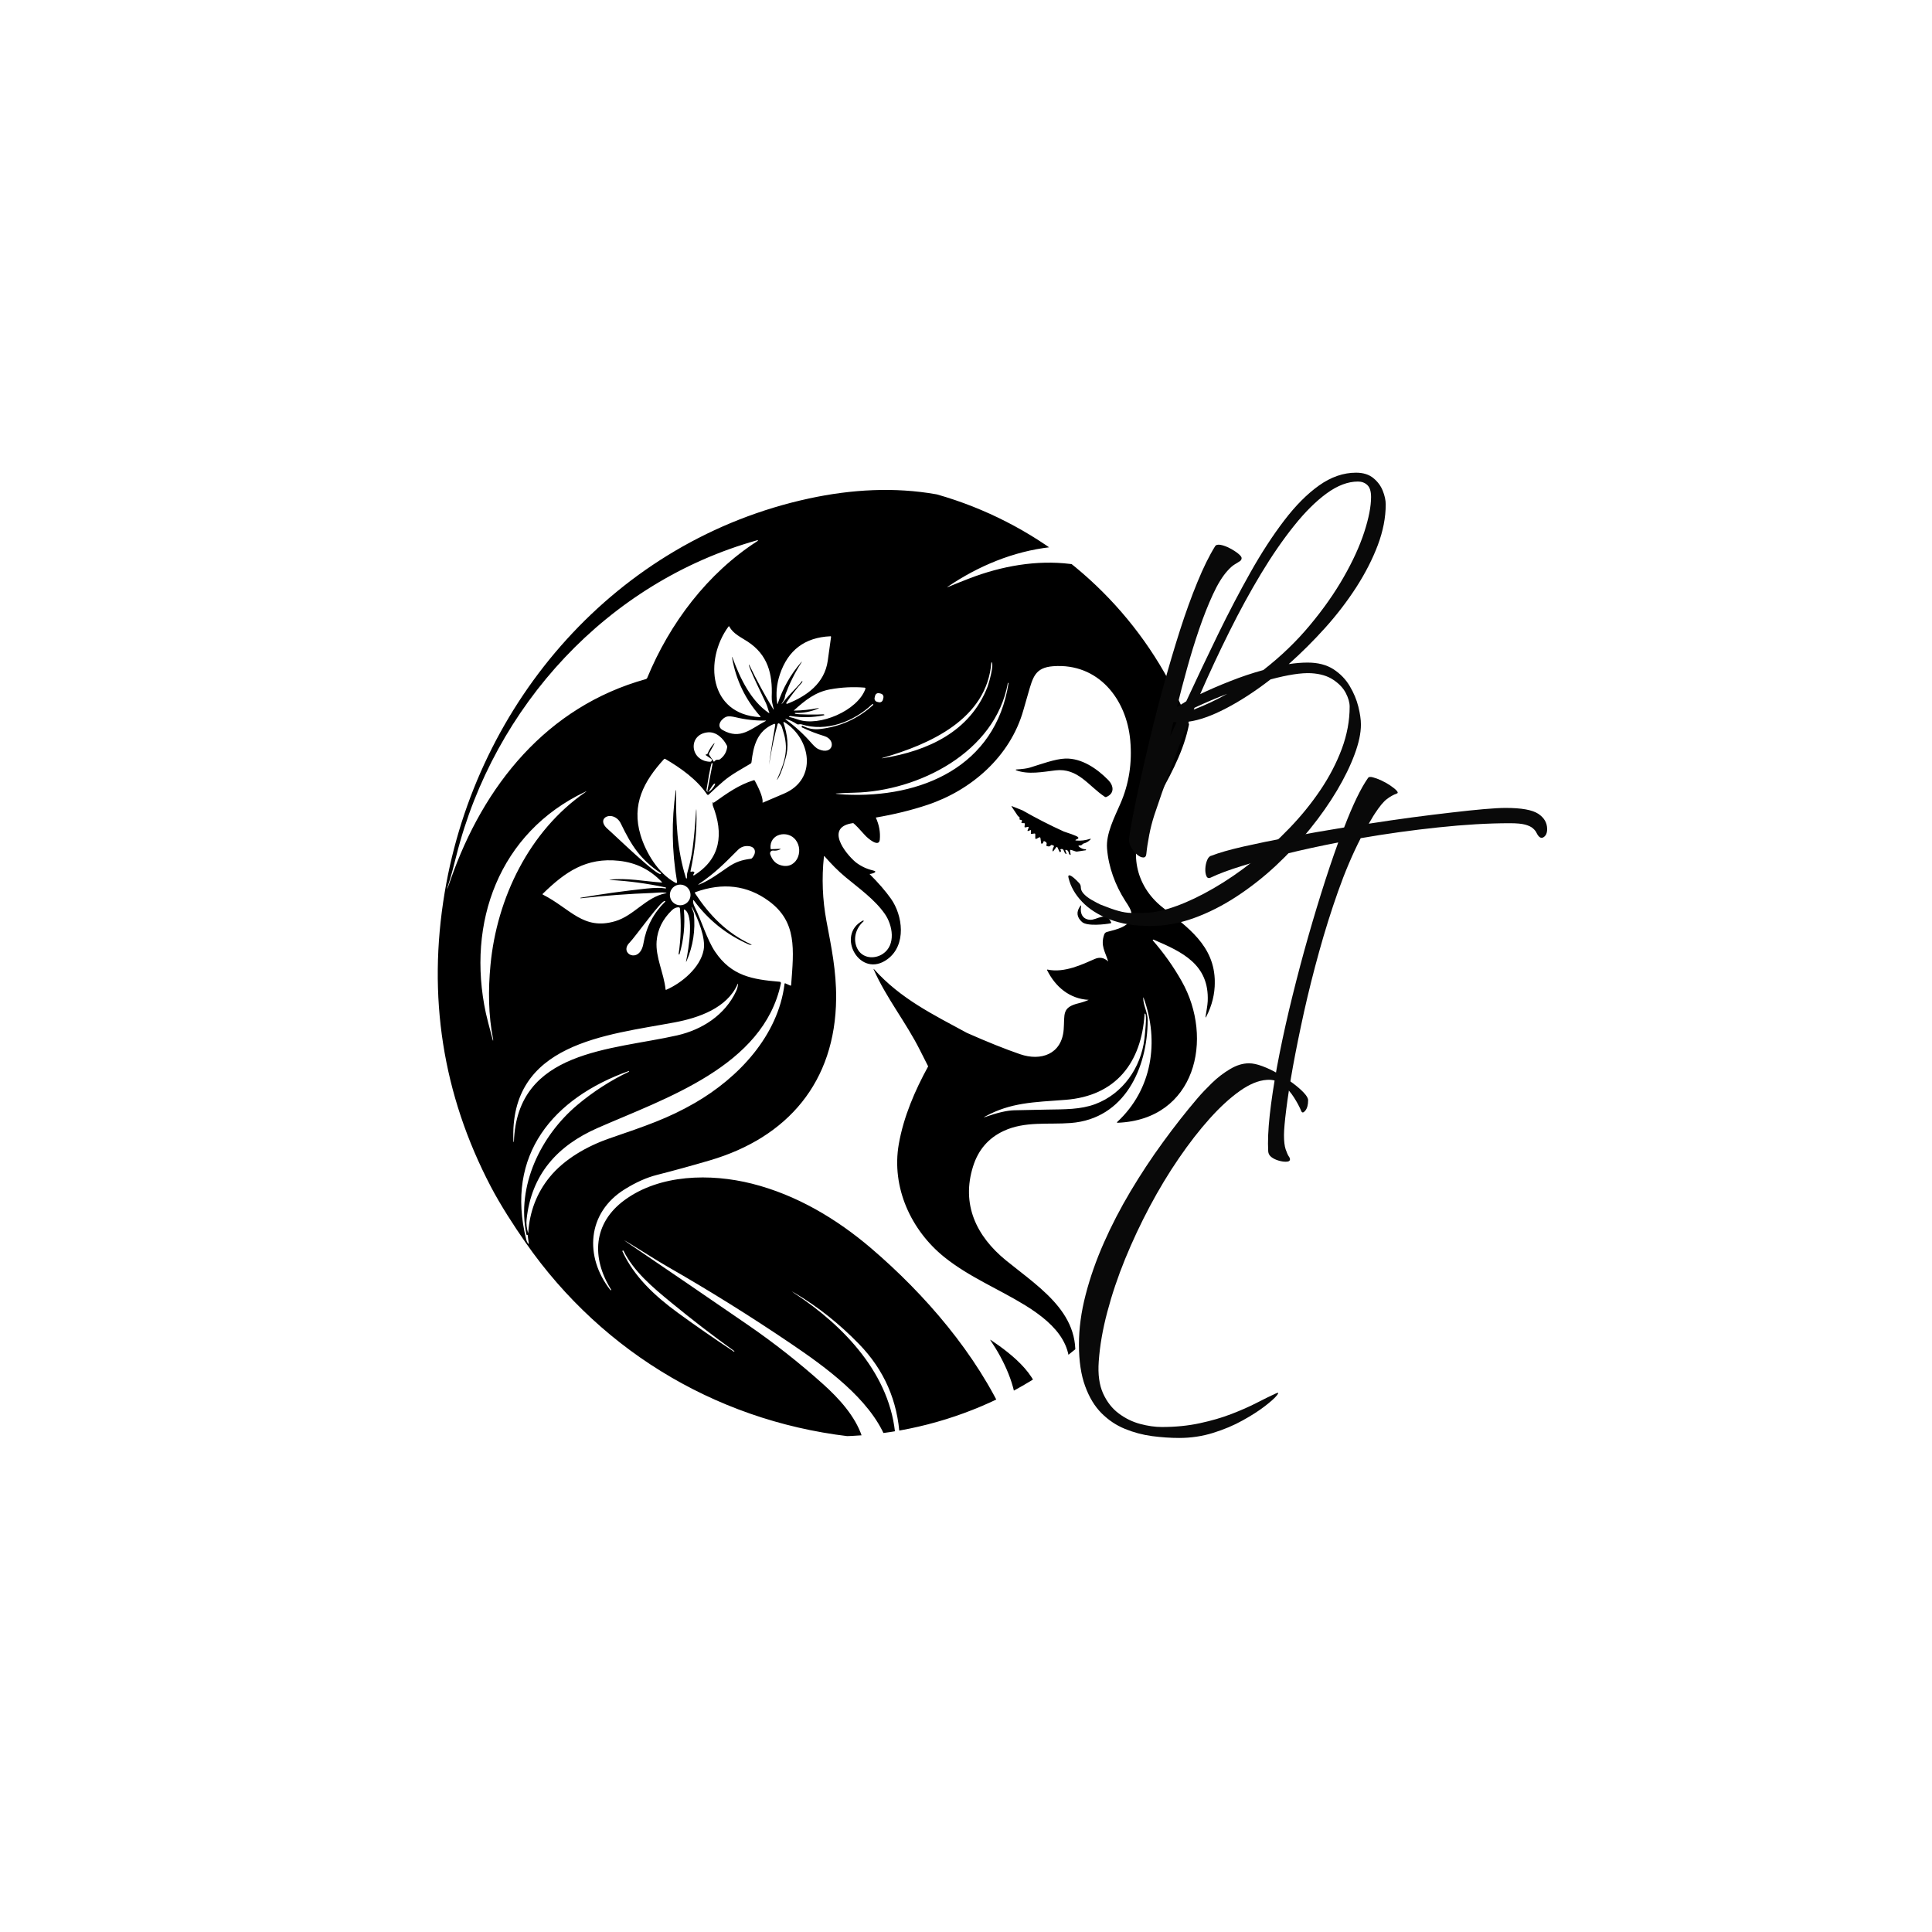 <svg version="1.2" preserveAspectRatio="xMidYMid meet" height="500" viewBox="0 0 375 375" zoomAndPan="magnify" width="500" xmlns:xlink="http://www.w3.org/1999/xlink" xmlns="http://www.w3.org/2000/svg"><defs><clipPath id="375c067592"><path d="M 84 95 L 235.852 95 L 235.852 279 L 84 279 Z M 84 95"></path></clipPath><clipPath id="33cd0987dc"><path d="M 82.852 167.402 L 82.852 204.559 C 82.852 245.562 116.094 278.809 157.102 278.809 L 161.535 278.809 C 202.543 278.809 235.785 245.562 235.785 204.559 L 235.785 167.402 C 235.785 126.395 202.543 93.152 161.535 93.152 L 157.102 93.152 C 116.094 93.152 82.852 126.395 82.852 167.402 Z M 82.852 167.402"></path></clipPath></defs><g id="4c443872de"><g clip-path="url(#375c067592)" clip-rule="nonzero"><g clip-path="url(#33cd0987dc)" clip-rule="nonzero"><path d="M 142.449 262.352 C 142.457 262.355 142.469 262.363 142.477 262.363 C 142.516 262.363 142.543 262.332 142.543 262.297 C 142.543 262.277 142.535 262.258 142.527 262.246 C 138.348 259.246 134.258 256.094 130.246 252.797 C 126.637 249.832 122.996 246.777 121.031 242.781 C 121.004 242.738 120.977 242.727 120.922 242.738 C 120.902 242.742 120.875 242.754 120.844 242.77 C 120.797 242.781 120.777 242.809 120.797 242.859 C 123.059 247.762 127.004 251.473 131.59 254.824 C 134.992 257.305 138.613 259.82 142.449 262.352 M 102.172 239.598 C 100.223 230.18 104.945 220.457 112.051 214.48 C 115.137 211.891 118.473 209.734 122.07 208.02 C 122.094 208.008 122.105 207.988 122.105 207.965 C 122.105 207.922 122.074 207.895 122.035 207.895 C 122.027 207.895 122.027 207.895 122.02 207.895 C 107.434 213.105 98.012 224.125 102.148 240.629 C 102.211 240.879 102.312 241.109 102.461 241.32 C 102.594 241.508 102.645 241.484 102.617 241.254 L 102.422 239.738 C 102.422 239.715 102.41 239.695 102.379 239.695 C 102.348 239.695 102.324 239.695 102.293 239.695 C 102.223 239.695 102.184 239.664 102.172 239.598 Z M 203.27 215.371 C 206.617 215.316 209.727 215.375 212.59 214.305 C 217.922 212.312 221.449 207.262 222.129 201.656 C 222.246 200.664 222.641 197.035 222.285 196.762 C 222.215 196.699 222.172 196.723 222.164 196.816 C 221.555 206.285 216.578 212.73 206.801 213.477 C 200.602 213.941 196.172 213.996 191.219 216.711 C 190.887 216.895 190.902 216.926 191.254 216.797 C 193.586 215.973 195.453 215.539 196.871 215.504 C 199.008 215.449 201.137 215.402 203.27 215.371 Z M 143.125 191.102 C 141.09 195.656 135.621 197.562 130.992 198.434 C 117.727 200.93 98.766 202.406 99.656 221.562 C 99.656 221.586 99.664 221.605 99.68 221.621 C 99.688 221.629 99.691 221.637 99.703 221.641 C 99.734 221.672 99.75 221.664 99.75 221.609 C 100.379 203.762 118.703 203.859 131.445 200.965 C 136.305 199.855 140.738 197 142.891 192.363 C 143.07 191.965 143.188 191.555 143.238 191.133 C 143.27 190.871 143.227 190.859 143.125 191.102 Z M 133.18 186.516 C 133.668 184.129 134.73 177.656 132.902 176.57 C 132.785 176.5 132.738 176.531 132.75 176.66 C 132.992 179.566 132.707 182.41 131.898 185.203 C 131.887 185.242 131.848 185.266 131.812 185.266 C 131.766 185.266 131.719 185.223 131.719 185.172 L 131.719 185.168 C 132.164 182.234 132.246 179.285 131.969 176.332 C 131.957 176.199 131.875 176.121 131.75 176.113 C 131.285 176.082 130.844 176.27 130.418 176.672 C 128.621 178.41 127.629 180.418 127.449 182.691 C 127.211 185.82 128.855 188.859 129.184 192.035 C 129.195 192.121 129.246 192.148 129.324 192.113 C 132.34 190.801 135.941 187.801 136.578 184.379 C 137.02 181.992 135.445 178.359 134.402 176.219 C 134.262 175.93 134.23 175.938 134.309 176.254 C 134.406 176.645 134.645 177 134.68 177.375 C 135 180.559 134.527 183.613 133.262 186.543 C 133.152 186.805 133.125 186.793 133.18 186.516 Z M 122.203 182.961 C 120.043 185.117 124.207 187.207 124.895 183.094 C 125.422 179.969 126.812 177.281 129.086 175.035 C 129.156 174.961 129.148 174.906 129.043 174.879 C 128.355 174.715 123.254 181.914 122.203 182.961 Z M 145.746 183.398 C 145.59 183.391 145.465 183.367 145.375 183.332 C 141.051 181.438 137.492 178.594 134.691 174.797 C 134.59 174.656 134.535 174.672 134.527 174.852 C 134.512 175.199 134.613 175.574 134.812 175.984 C 136.168 178.715 137.246 182.422 138.801 184.727 C 141.988 189.441 146.008 190.109 151.34 190.559 C 151.48 190.57 151.582 190.688 151.582 190.824 C 151.582 190.84 151.574 190.859 151.574 190.879 C 148.195 207 129.113 213.176 116.012 218.934 C 108.195 222.363 103.129 227.953 102.207 236.723 C 102.129 237.52 102.219 238.375 102.488 239.285 C 102.512 239.355 102.523 239.355 102.527 239.277 C 102.809 235.148 104.188 231.562 106.656 228.516 C 109.508 224.992 113.969 222.457 118.309 220.957 C 125.434 218.504 129.66 217.086 134.871 214.082 C 143.348 209.188 151.031 201.039 152.277 190.988 C 152.289 190.863 152.359 190.828 152.465 190.879 L 153.379 191.293 C 153.488 191.34 153.551 191.305 153.559 191.184 C 154.082 184.281 154.727 178.934 149.234 174.898 C 145.051 171.824 140.293 171.242 134.961 173.168 C 134.91 173.184 134.879 173.238 134.879 173.293 C 134.879 173.316 134.883 173.344 134.895 173.371 C 137.68 177.598 140.984 181.059 145.766 183.293 C 145.945 183.367 145.934 183.406 145.746 183.398 Z M 134.031 173.707 C 134.031 172.598 133.133 171.699 132.027 171.699 C 130.918 171.699 130.02 172.598 130.02 173.707 C 130.02 174.816 130.918 175.715 132.027 175.715 C 133.133 175.715 134.031 174.816 134.031 173.707 Z M 112.691 174.25 C 116.875 173.52 121.156 172.93 125.531 172.465 C 127.129 172.301 128.363 172.293 129.219 172.457 C 129.227 172.465 129.23 172.457 129.234 172.453 C 129.246 172.422 129.254 172.391 129.262 172.352 C 129.285 172.297 129.262 172.262 129.199 172.25 C 125.637 171.484 122.035 170.996 118.398 170.801 C 118.223 170.789 118.223 170.777 118.395 170.754 C 121.562 170.344 125.188 171.078 128.395 171.297 C 128.512 171.301 128.527 171.266 128.449 171.18 C 126.18 168.805 123.488 167.445 120.156 167.082 C 113.773 166.391 109.707 169.23 105.363 173.469 C 105.285 173.547 105.289 173.609 105.395 173.656 C 110.719 176.363 113.207 180.641 119.422 178.801 C 123.078 177.715 125.324 174.176 129.199 173.383 C 129.441 173.336 129.441 173.289 129.191 173.262 C 128.348 173.152 127.348 173.297 126.688 173.32 C 122.109 173.484 117.445 173.832 112.711 174.355 C 112.68 174.355 112.656 174.332 112.656 174.301 C 112.656 174.281 112.664 174.258 112.691 174.25 Z M 145.266 164.227 C 144.469 164.156 143.785 164.41 143.219 164.98 C 140.434 167.781 138.695 169.512 135.773 171.508 C 135.414 171.746 135.441 171.785 135.836 171.629 C 137.719 170.887 139.691 169.41 141.234 168.355 C 142.77 167.301 143.977 166.91 145.719 166.691 C 145.82 166.684 145.906 166.637 145.98 166.559 C 146.828 165.625 146.77 164.348 145.266 164.227 Z M 151.395 164.879 C 150.98 165.078 150.535 165.152 150.066 165.098 C 150.043 165.098 150.027 165.09 150.008 165.09 C 149.711 165.09 149.465 165.332 149.465 165.633 C 149.465 165.691 149.48 165.754 149.496 165.809 C 149.848 166.816 150.395 167.477 151.156 167.801 C 154.41 169.176 156.219 165.281 154.414 162.996 C 152.891 161.066 149.309 161.781 149.562 164.691 C 149.578 164.789 149.625 164.828 149.719 164.824 L 151.367 164.762 C 151.551 164.754 151.562 164.793 151.395 164.879 Z M 118 160.953 C 119.094 161.879 127.602 170.156 128.246 169.625 C 128.324 169.566 128.316 169.512 128.238 169.457 C 124.273 166.812 122.582 164.152 120.512 159.867 C 119.164 157.078 115.328 158.672 118 160.953 Z M 113.625 153.668 C 96.82 161.625 90.539 179.133 94.305 196.645 C 94.469 197.402 94.918 199.164 95.66 201.922 C 95.684 202.031 95.707 202.031 95.723 201.914 C 95.73 201.852 95.727 201.785 95.715 201.727 C 94.785 197.012 94.742 192.152 95.203 187.309 C 96.426 174.352 102.703 161.277 113.664 153.73 C 113.926 153.559 113.914 153.539 113.625 153.668 Z M 137.512 153.684 C 137.93 153.613 138.672 152.637 138.797 152.223 C 138.836 152.125 138.797 152.078 138.691 152.098 C 138.426 152.137 137.777 153.309 137.582 153.594 C 137.551 153.633 137.504 153.656 137.457 153.656 C 137.371 153.656 137.305 153.59 137.305 153.504 C 137.305 153.492 137.305 153.488 137.305 153.473 L 138.312 148.242 C 138.32 148.234 138.32 148.23 138.32 148.227 C 138.32 148.164 138.27 148.109 138.203 148.109 C 138.191 148.109 138.18 148.109 138.164 148.117 C 137.934 148.195 137.227 152.703 137.129 153.312 C 137.129 153.328 137.129 153.352 137.129 153.367 C 137.129 153.543 137.277 153.691 137.453 153.691 C 137.473 153.684 137.492 153.684 137.512 153.684 Z M 136.984 146.477 L 137.191 146.402 C 137.266 146.375 137.316 146.328 137.348 146.262 C 137.602 145.633 137.949 145.055 138.395 144.523 C 138.746 144.105 138.789 144.137 138.527 144.617 C 138.227 145.16 137.93 145.703 137.625 146.238 C 137.578 146.328 137.586 146.414 137.641 146.5 L 138.477 147.75 C 138.543 147.855 138.613 147.855 138.691 147.758 C 138.871 147.531 139.102 147.434 139.387 147.465 C 139.516 147.48 139.625 147.453 139.73 147.379 C 140.535 146.797 141.008 146.008 141.145 145.027 C 141.164 144.922 141.145 144.812 141.098 144.727 C 140.418 143.355 139.039 141.996 137.402 142.145 C 133.496 142.5 133.844 147.668 137.773 147.855 C 138 147.867 138.133 147.77 138.156 147.559 C 138.168 147.449 138.133 147.355 138.039 147.289 L 136.977 146.559 C 136.922 146.527 136.922 146.496 136.984 146.477 Z M 149.453 147.094 C 149.746 145.016 150.086 142.91 150.465 140.785 C 150.512 140.516 150.41 140.438 150.16 140.543 C 146.969 141.887 146.23 144.73 145.859 147.969 C 145.852 148.07 145.793 148.156 145.703 148.211 C 143.887 149.309 141.988 150.293 140.414 151.641 C 139.438 152.477 138.484 153.332 137.574 154.223 C 137.531 154.27 137.477 154.293 137.418 154.293 C 137.34 154.293 137.266 154.254 137.227 154.188 C 135.266 151.285 132.125 149.07 129.129 147.309 C 129.035 147.254 128.949 147.266 128.879 147.348 C 124.969 151.637 122.531 156.141 124.336 162.113 C 125.359 165.504 127.773 169.531 131.047 171.316 C 131.34 171.473 131.457 171.387 131.402 171.051 C 130.395 165.18 130.316 159.301 131.172 153.402 C 131.18 153.379 131.188 153.379 131.211 153.383 C 131.234 153.402 131.25 153.422 131.25 153.453 C 131.156 159.172 131.391 164.93 133.148 170.441 C 133.16 170.488 133.195 170.512 133.238 170.512 C 133.285 170.512 133.332 170.473 133.332 170.418 L 133.332 170.41 C 133.332 170.027 133.32 169.691 133.43 169.316 C 133.922 167.625 134.266 166.016 134.461 164.492 C 134.719 162.488 134.93 160.125 135.105 157.402 C 135.145 156.891 135.16 156.891 135.176 157.402 C 135.293 161.445 134.875 165.117 134.031 169.059 C 134.004 169.191 134.051 169.242 134.188 169.191 C 134.344 169.141 134.504 169.141 134.648 169.203 C 134.781 169.258 134.812 169.344 134.742 169.473 L 134.562 169.77 C 134.559 169.785 134.551 169.801 134.551 169.816 C 134.551 169.871 134.598 169.922 134.652 169.922 C 134.668 169.922 134.691 169.914 134.707 169.91 C 139.918 166.688 140.473 161.805 138.371 156.402 C 138.293 156.195 138.336 155.945 138.332 155.727 C 138.332 155.684 138.344 155.68 138.379 155.711 C 138.398 155.723 138.418 155.75 138.434 155.773 C 138.477 155.812 138.52 155.82 138.574 155.781 C 141.195 153.926 143.406 152.336 146.297 151.441 C 146.391 151.414 146.453 151.441 146.504 151.527 C 147 152.441 148.164 154.699 148.008 155.699 C 147.992 155.793 148.031 155.816 148.109 155.777 C 148.762 155.484 150.117 154.91 152.164 154.043 C 158.75 151.25 157.387 143.336 152.207 140.141 C 152.199 140.133 152.184 140.125 152.172 140.125 C 152.117 140.121 152.066 140.156 152.062 140.211 C 152.062 140.223 152.062 140.242 152.066 140.254 C 152.828 142.555 153.184 144.84 152.465 147.23 C 152.133 148.332 151.746 149.852 151.082 150.977 C 150.75 151.555 150.711 151.527 150.984 150.914 C 152.457 147.586 153.082 145.195 151.992 141.867 C 151.809 141.301 151.785 140.852 151.27 140.449 C 151.234 140.418 151.188 140.398 151.137 140.398 C 151.039 140.398 150.953 140.469 150.93 140.555 C 150.348 142.711 149.871 144.887 149.512 147.078 C 149.215 148.887 149.191 148.895 149.453 147.094 Z M 140.266 141.703 C 143.723 143.672 145.738 141.445 148.59 139.965 C 148.723 139.895 148.711 139.855 148.559 139.863 C 146.621 139.895 144.711 139.68 142.832 139.23 C 142.074 139.047 141.516 138.996 141.16 139.074 C 140.105 139.336 138.867 140.918 140.266 141.703 Z M 155.602 141.066 C 155.609 141.043 155.617 141.012 155.625 140.984 C 155.66 140.875 155.727 140.844 155.832 140.898 C 156.863 141.434 157.961 141.633 159.117 141.508 C 163.074 141.066 166.523 139.512 169.461 136.844 C 169.539 136.773 169.527 136.719 169.43 136.676 C 169.367 136.648 169.312 136.668 169.258 136.723 C 165.727 140.07 160.387 142.141 155.535 140.586 C 155.414 140.551 155.219 140.555 154.965 140.609 C 154.863 140.629 154.777 140.609 154.691 140.555 C 154.078 140.145 153.422 139.828 152.715 139.602 C 152.383 139.492 152.359 139.539 152.637 139.754 C 154.406 141.051 156.008 142.523 157.441 144.164 C 158.012 144.82 158.469 145.227 158.812 145.387 C 161.707 146.734 162.418 143.602 159.98 142.867 C 158.496 142.414 157.051 141.855 155.652 141.184 C 155.602 141.16 155.582 141.121 155.602 141.066 Z M 171.469 135.41 C 171.48 135.363 171.484 135.312 171.484 135.266 C 171.484 134.965 171.277 134.711 170.992 134.637 L 170.633 134.551 C 170.586 134.543 170.535 134.535 170.48 134.535 C 170.188 134.535 169.93 134.734 169.859 135.031 L 169.758 135.449 C 169.746 135.492 169.742 135.547 169.742 135.598 C 169.742 135.895 169.949 136.156 170.234 136.223 L 170.594 136.309 C 170.641 136.32 170.691 136.324 170.746 136.324 C 171.039 136.324 171.297 136.117 171.367 135.832 Z M 158.723 137.562 C 157.34 138.152 155.895 138.422 154.387 138.371 C 154.285 138.363 154.254 138.406 154.289 138.504 C 154.375 138.734 159.184 138.723 159.742 138.645 C 159.785 138.637 159.828 138.637 159.867 138.648 C 159.91 138.66 159.949 138.68 159.98 138.711 C 160.035 138.773 160.023 138.812 159.941 138.832 C 157.805 139.27 155.66 139.328 153.504 138.98 C 153.379 138.965 153.27 138.988 153.191 139.047 C 153.105 139.109 153.121 139.152 153.215 139.172 C 153.598 139.242 154.176 139.414 154.961 139.684 C 159.027 141.078 166.465 137.961 167.977 133.703 C 167.984 133.684 167.984 133.664 167.984 133.641 C 167.984 133.555 167.914 133.477 167.832 133.469 C 165.582 133.285 163.359 133.398 161.16 133.797 C 158.277 134.316 156.328 135.879 154.102 137.887 C 154.062 137.914 154.07 137.934 154.117 137.934 C 155.66 137.914 157.184 137.754 158.691 137.457 C 159.031 137.391 159.035 137.43 158.723 137.562 Z M 164.023 154.227 C 178.773 154.945 193.23 148.832 195.754 132.605 C 195.754 132.566 195.727 132.535 195.688 132.535 C 195.656 132.535 195.633 132.555 195.621 132.578 C 193.195 146.062 178.227 153.57 165.836 153.859 C 164.691 153.883 163.547 153.93 162.391 154.012 C 162.109 154.027 162.109 154.055 162.391 154.09 C 162.938 154.156 163.48 154.203 164.023 154.227 Z M 192.422 128.566 C 191.57 139.59 180.453 144.465 171.398 147.078 C 170.996 147.195 170.996 147.219 171.414 147.156 C 180.055 145.754 188.281 142.035 191.668 133.332 C 191.953 132.586 192.938 129.094 192.496 128.551 C 192.453 128.496 192.43 128.508 192.422 128.566 Z M 155.539 128.621 C 154.305 130.539 153.285 132.574 152.48 134.711 C 152.328 135.121 152.395 135.496 152.102 135.961 C 151.504 136.891 151.559 136.918 152.234 136.039 C 153.297 134.684 154.574 133.59 155.652 132.223 C 155.723 132.129 155.754 132.145 155.738 132.266 C 155.73 132.289 155.719 132.32 155.719 132.359 C 155.707 132.414 155.672 132.469 155.621 132.527 C 154.535 133.738 153.543 135.031 152.629 136.398 C 152.621 136.414 152.613 136.438 152.605 136.465 C 152.598 136.539 152.652 136.613 152.73 136.621 C 152.754 136.621 152.777 136.621 152.801 136.609 C 156.574 135.113 160.051 132.66 160.668 128.238 C 160.883 126.715 161.09 125.18 161.305 123.645 C 161.312 123.543 161.273 123.492 161.172 123.5 C 156.215 123.723 152.957 126.191 151.379 130.883 C 150.742 132.785 150.566 134.684 150.863 136.582 C 150.879 136.715 150.91 136.715 150.953 136.59 C 151.926 133.617 153.434 130.941 155.477 128.574 C 155.711 128.312 155.73 128.324 155.539 128.621 Z M 145.41 129.012 C 146.828 131.969 148.391 134.852 150.09 137.652 C 150.18 137.801 150.203 137.785 150.168 137.621 C 149.98 136.785 149.754 136.109 149.789 135.234 C 149.973 130.789 149.035 127.082 145.082 124.512 C 143.84 123.707 142.277 122.984 141.594 121.656 C 141.535 121.531 141.461 121.523 141.379 121.641 C 136.668 128.082 137.605 138.645 147.465 139.195 C 147.645 139.207 147.668 139.148 147.551 139.012 C 144.688 135.785 142.871 132.027 142.113 127.754 C 142.051 127.41 142.09 127.406 142.207 127.723 C 143.676 131.703 145.754 136.031 149.211 138.375 C 149.324 138.453 149.363 138.426 149.309 138.297 C 149.066 137.699 148.949 137.086 148.688 136.52 C 148.262 135.582 145.273 129.531 145.363 129.02 C 145.367 128.973 145.383 128.973 145.41 129.012 Z M 147.008 104.852 C 117.91 112.98 95.883 137.07 88.578 166.082 C 88.035 168.23 87.625 169.777 87.324 170.715 C 86.516 173.309 86.559 173.328 87.457 170.758 C 93.855 152.441 106.117 137.164 125.371 131.812 C 125.48 131.781 125.566 131.703 125.613 131.605 C 129.98 120.996 137.332 111.223 147.074 104.992 C 147.09 104.984 147.098 104.969 147.105 104.953 C 147.121 104.91 147.098 104.867 147.059 104.852 C 147.039 104.844 147.023 104.844 147.008 104.852 Z M 197.215 149.5 C 197.184 149.492 197.168 149.461 197.168 149.434 C 197.168 149.391 197.191 149.359 197.23 149.359 C 198.469 149.281 199.367 149.156 199.906 148.988 C 202.059 148.328 204.801 147.305 206.758 147.238 C 209.957 147.125 212.957 149.211 215.094 151.387 C 216.18 152.488 216.379 154 214.738 154.691 C 214.641 154.738 214.543 154.727 214.457 154.668 C 211.266 152.559 209.242 149.012 204.859 149.527 C 202.414 149.82 199.566 150.398 197.215 149.5 Z M 198.445 157.281 C 201.062 158.777 203.746 160.152 206.492 161.402 C 206.914 161.543 209.102 162.238 209.266 162.512 C 209.344 162.645 209.32 162.742 209.188 162.812 L 208.891 162.953 C 208.668 163.062 208.676 163.133 208.93 163.148 C 209.82 163.219 210.668 163.117 211.5 162.844 C 211.758 162.758 211.793 162.812 211.602 163 C 211.234 163.359 210.816 163.598 210.324 163.727 C 210.223 163.75 210.145 163.805 210.086 163.887 C 209.969 164.031 209.828 164.102 209.664 164.094 C 209.262 164.086 209.23 164.203 209.551 164.434 C 209.898 164.695 210.297 164.836 210.75 164.855 C 210.797 164.859 210.816 164.883 210.805 164.934 C 210.789 164.957 210.785 164.98 210.773 165.004 C 210.766 165.02 210.762 165.027 210.742 165.035 L 209.105 165.285 C 208.996 165.301 208.887 165.289 208.781 165.262 L 207.949 164.98 C 207.746 164.91 207.668 164.988 207.699 165.195 L 207.801 165.809 C 207.824 165.941 207.777 165.98 207.656 165.902 C 207.309 165.668 207.57 165.098 206.938 164.965 C 206.797 164.934 206.75 164.988 206.797 165.117 L 206.98 165.641 C 207.027 165.773 206.996 165.801 206.871 165.734 C 206.453 165.484 206.598 164.75 206.012 164.789 C 205.812 164.801 205.77 164.887 205.887 165.043 C 205.957 165.137 205.949 165.223 205.875 165.316 C 205.777 165.434 205.699 165.426 205.637 165.289 L 205.266 164.508 C 205.188 164.344 205.102 164.332 204.992 164.48 L 204.543 165.086 C 204.359 165.336 204.277 165.305 204.309 165 C 204.328 164.781 204.402 164.566 204.523 164.379 C 204.609 164.238 204.578 164.145 204.422 164.094 L 204.168 164.008 C 204.074 163.984 204.004 164.008 203.949 164.086 C 203.797 164.316 203.547 164.352 203.184 164.211 C 203.188 164.211 203.188 164.211 203.188 164.211 C 203.109 164.18 203.074 164.102 203.105 164.023 C 203.238 163.676 203.121 163.441 202.758 163.293 C 202.617 163.238 202.531 163.289 202.508 163.434 C 202.484 163.605 202.398 163.715 202.258 163.754 C 202.156 163.785 202.102 163.75 202.082 163.641 L 201.957 162.715 C 201.934 162.512 201.828 162.457 201.645 162.559 L 201.215 162.793 C 201.035 162.887 200.949 162.836 200.949 162.637 L 200.949 161.945 C 200.949 161.828 200.891 161.773 200.773 161.785 L 200.207 161.867 C 200.117 161.879 200.078 161.84 200.086 161.758 L 200.117 161.238 C 200.121 161.121 200.07 161.086 199.961 161.137 L 199.66 161.262 C 199.445 161.355 199.391 161.293 199.484 161.086 L 199.629 160.734 C 199.723 160.527 199.652 160.449 199.434 160.504 L 199.062 160.59 C 198.906 160.625 198.84 160.566 198.863 160.41 L 198.922 159.984 C 198.949 159.84 198.887 159.766 198.738 159.766 L 198.445 159.766 C 198.258 159.766 198.203 159.688 198.301 159.523 C 198.441 159.277 198.363 159.145 198.059 159.121 C 197.91 159.117 197.859 159.035 197.895 158.891 C 197.941 158.707 197.895 158.586 197.754 158.52 C 197.672 158.477 197.598 158.418 197.547 158.34 L 196.379 156.594 C 196.293 156.469 196.316 156.438 196.457 156.492 Z M 166.078 167.352 L 165.863 167.383 C 165.855 167.387 165.855 167.387 165.852 167.387 C 165.859 167.387 165.859 167.387 165.863 167.383 Z M 210.008 178.949 C 208.977 178.012 208.867 176.98 209.691 175.848 C 209.82 175.676 209.863 175.691 209.832 175.902 C 209.594 177.32 210.133 178.414 211.535 178.531 C 212.898 178.648 214.668 176.793 215.656 179 C 215.711 179.121 215.676 179.188 215.547 179.215 C 214.598 179.41 211.004 179.844 210.008 178.949 Z M 192.352 260.117 C 196.25 262.738 202.852 267.695 201.551 273.258 C 201.324 274.207 198.363 274.941 197.465 275.254 C 197.363 275.285 197.301 275.254 197.281 275.145 C 197.211 274.676 197.336 274.145 197.328 273.773 C 197.215 268.973 194.891 264.074 192.277 260.195 C 192.16 260.035 192.184 260.004 192.352 260.117 Z M 187.668 200.48 C 191.668 202.25 195.113 203.629 197.988 204.617 C 202.047 206.016 206.09 204.625 206.461 199.824 C 206.688 196.867 206.027 195.523 209.418 194.715 C 210.059 194.562 210.688 194.352 211.312 194.074 C 207.594 193.871 204.859 191.547 203.25 188.324 C 203.195 188.215 203.234 188.172 203.348 188.199 C 206.613 188.891 210.164 187.152 212.488 186.137 C 213.449 185.715 214.32 185.879 215.102 186.625 C 214.496 184.656 213.57 183.543 214.328 181.379 C 214.406 181.137 214.609 180.953 214.855 180.891 C 216.598 180.434 219.555 179.836 219.648 177.656 C 219.691 176.711 218.957 175.695 218.449 174.918 C 216.441 171.793 215.152 168.25 214.875 164.691 C 214.648 161.82 216.316 158.645 217.465 155.992 C 219.137 152.164 219.773 148.07 219.383 143.727 C 218.672 135.676 213.172 128.676 204.438 129.312 C 200.883 129.574 200.48 131.445 199.535 134.719 C 199.223 135.785 198.922 136.852 198.617 137.91 C 196.074 146.832 188.555 153.387 179.984 156.234 C 176.902 157.262 173.57 158.078 169.992 158.688 C 170.648 160.113 170.902 161.543 170.766 162.984 C 170.609 164.574 168.434 162.727 167.891 162.113 C 166.805 160.883 166.047 160.098 165.617 159.758 C 160.004 160.5 164.055 165.637 166.082 167.352 C 167.086 168.129 168.207 168.66 169.434 168.949 C 170.648 169.215 169.129 169.652 168.773 169.641 C 170.508 171.363 171.887 172.965 172.934 174.438 C 175.234 177.703 175.973 183.375 172.312 186.137 C 166.938 190.18 162.117 181.453 167.496 178.68 C 167.516 178.668 167.535 178.668 167.543 178.668 C 167.598 178.668 167.645 178.711 167.645 178.766 C 167.645 178.789 167.629 178.82 167.605 178.84 C 166.09 180.172 165.492 182.289 166.402 184.117 C 167.355 186.016 169.711 186.242 171.352 185.148 C 173.957 183.41 173.27 179.562 171.727 177.367 C 169.734 174.535 166.734 172.434 164.102 170.238 C 162.582 168.977 161.328 167.66 160.059 166.227 C 159.984 166.141 159.934 166.152 159.922 166.27 C 159.473 170.469 159.645 174.648 160.418 178.793 C 161.355 183.797 162.34 188.391 162.293 193.82 C 162.145 209.988 152.91 220.789 137.758 225.234 C 134.355 226.234 130.934 227.176 127.492 228.055 C 125.508 228.559 123.43 229.484 121.266 230.832 C 113.926 235.391 113.391 243.93 118.48 250.406 C 118.492 250.422 118.52 250.438 118.551 250.438 C 118.594 250.438 118.629 250.398 118.629 250.352 C 118.629 250.34 118.629 250.32 118.617 250.312 C 114.738 244.113 115.125 237.414 121.215 232.945 C 128.078 227.902 137.895 227.727 145.93 229.742 C 154.57 231.914 162.359 236.547 169.062 242.266 C 179.562 251.234 189.555 262.824 195.258 275.504 C 195.273 275.535 195.281 275.578 195.281 275.613 C 195.281 275.742 195.195 275.848 195.082 275.879 C 188.441 277.773 181.672 278.84 174.773 279.066 C 174.703 279.066 174.641 279.012 174.641 278.941 C 174.254 271.918 171.613 265.898 166.738 260.879 C 162.906 256.934 158.773 253.648 154.332 251.02 C 153.449 250.496 153.441 250.523 154.297 251.09 C 163.832 257.367 172.992 266.891 173.812 278.98 C 173.82 279.09 173.773 279.145 173.66 279.145 L 172.117 279.145 C 171.992 279.145 171.898 279.086 171.844 278.961 C 168.707 271.477 160.27 265.363 153.402 260.719 C 145.645 255.469 137.707 250.516 129.566 245.855 C 127.102 244.441 124.391 242.66 121.777 241.09 C 120.922 240.57 120.91 240.594 121.734 241.156 C 129.566 246.473 137.379 251.812 145.176 257.172 C 150.32 260.711 155.203 264.559 159.844 268.73 C 162.84 271.43 165.988 274.875 167.289 278.762 C 167.355 278.961 167.281 279.055 167.078 279.031 C 140.594 276.594 117.18 262.93 102.035 241.211 C 99.789 237.992 97.137 233.902 95.246 230.281 C 85.906 212.406 82.938 193.387 86.316 173.211 C 92.527 136.156 119.629 104.844 157.012 96.758 C 173.676 93.152 190.43 95.051 203.879 106.07 C 203.898 106.086 203.91 106.105 203.91 106.129 C 203.91 106.168 203.879 106.199 203.844 106.207 C 196.691 107.02 189.895 109.852 183.973 113.871 C 183.785 113.992 183.793 114.012 184.004 113.934 C 185.352 113.379 186.699 112.832 188.062 112.309 C 200.789 107.375 215.348 107.602 225.031 118.414 C 231.633 125.777 232.934 135.879 229.488 145.152 C 227.637 150.148 224.793 154.602 222.238 159.25 C 219 165.125 220.348 171.887 225.57 176.055 C 230.473 179.969 235.781 183.512 235.793 190.637 C 235.797 192.953 235.25 195.168 234.148 197.305 C 234.008 197.578 233.961 197.566 234.008 197.258 C 234.156 196.266 234.375 195.191 234.418 194.328 C 234.719 187.176 229.445 184.758 223.906 182.383 C 223.887 182.375 223.875 182.375 223.859 182.375 C 223.797 182.375 223.75 182.422 223.75 182.484 C 223.75 182.516 223.754 182.539 223.777 182.555 C 225.887 184.977 227.754 187.594 229.355 190.43 C 235.703 201.621 232.043 217.312 216.961 217.926 C 216.773 217.934 216.75 217.875 216.883 217.742 C 223.633 211.465 225.055 202.156 221.973 193.668 C 221.934 193.547 221.906 193.547 221.902 193.684 C 221.863 195.062 222.77 196.469 222.766 198.043 C 222.727 207.273 218.316 217.156 207.844 217.973 C 203.477 218.312 198.949 217.586 194.82 219.512 C 191.863 220.887 189.887 223.176 188.879 226.375 C 186.543 233.762 189.504 239.953 195.27 244.648 C 202.242 250.316 211.125 255.664 208.129 266.535 C 207.781 267.785 207.352 268.777 206.82 269.52 C 206.547 269.91 206.5 269.879 206.664 269.441 C 209.566 261.926 205.23 257.215 199.004 253.367 C 193.773 250.148 188.125 247.883 183.285 243.996 C 176.809 238.781 172.996 230.449 174.453 222.086 C 175.383 216.77 177.578 211.68 180.156 206.98 C 179.621 205.941 179.094 204.902 178.574 203.855 C 175.887 198.477 172.004 193.676 169.59 188.188 C 169.516 188.02 169.539 188 169.668 188.141 C 174.863 193.91 181.098 196.906 187.668 200.48 Z M 187.668 200.48" style="stroke:none;fill-rule:evenodd;fill:#000000;fill-opacity:1;"></path></g></g><g style="fill:#090909;fill-opacity:1;"><g transform="translate(217.639, 158.498)"><path d="M 36.172 -29.891 C 38.18 -29.891 39.852 -29.457 41.188 -28.594 C 42.52 -27.727 43.57 -26.641 44.344 -25.328 C 45.125 -24.016 45.68 -22.68 46.016 -21.328 C 46.348 -19.984 46.516 -18.828 46.516 -17.859 C 46.516 -16.191 46.102 -14.258 45.281 -12.062 C 44.469 -9.863 43.328 -7.523 41.859 -5.047 C 40.391 -2.578 38.648 -0.098 36.641 2.391 C 34.641 4.879 32.438 7.25 30.031 9.5 C 27.625 11.75 25.07 13.754 22.375 15.516 C 19.676 17.285 16.914 18.68 14.094 19.703 C 11.27 20.723 8.441 21.234 5.609 21.234 C 2.555 21.234 -0.07 20.801 -2.281 19.938 C -4.5 19.07 -6.273 17.938 -7.609 16.531 C -8.941 15.133 -9.812 13.617 -10.219 11.984 C -10.363 11.504 -10.258 11.32 -9.906 11.438 C -9.562 11.562 -8.992 12.039 -8.203 12.875 C -7.961 13.113 -7.844 13.414 -7.844 13.781 C -7.844 14.145 -7.688 14.516 -7.375 14.891 C -6.988 15.348 -6.445 15.773 -5.75 16.172 C -5.062 16.566 -4.492 16.867 -4.047 17.078 C -2.598 17.66 -1.43 18.07 -0.547 18.312 C 0.336 18.562 1.164 18.691 1.938 18.703 C 2.719 18.723 3.664 18.719 4.781 18.688 C 6.539 18.613 8.547 18.16 10.797 17.328 C 13.047 16.504 15.426 15.363 17.938 13.906 C 20.445 12.457 22.953 10.742 25.453 8.766 C 27.961 6.797 30.348 4.633 32.609 2.281 C 34.879 -0.07 36.891 -2.547 38.641 -5.141 C 40.391 -7.734 41.773 -10.395 42.797 -13.125 C 43.816 -15.863 44.328 -18.598 44.328 -21.328 C 44.328 -22.129 44.078 -23.016 43.578 -23.984 C 43.078 -24.953 42.27 -25.805 41.156 -26.547 C 40.051 -27.297 38.617 -27.723 36.859 -27.828 C 34.984 -27.93 32.352 -27.531 28.969 -26.625 C 26.02 -24.344 23.148 -22.473 20.359 -21.016 C 17.578 -19.566 15.148 -18.703 13.078 -18.422 C 11.797 -15.203 10.594 -12.062 9.469 -9 C 8.344 -5.938 7.332 -3.055 6.438 -0.359 C 6.02 0.922 5.68 2.234 5.422 3.578 C 5.16 4.93 4.977 6.125 4.875 7.156 C 4.844 7.676 4.645 7.938 4.281 7.938 C 3.914 7.938 3.516 7.754 3.078 7.391 C 2.648 7.035 2.27 6.578 1.938 6.016 C 1.613 5.461 1.469 4.895 1.5 4.312 C 1.539 3.895 1.723 2.773 2.047 0.953 C 2.379 -0.859 2.848 -3.156 3.453 -5.938 C 4.055 -8.727 4.766 -11.816 5.578 -15.203 C 6.391 -18.598 7.289 -22.086 8.281 -25.672 C 9.27 -29.254 10.305 -32.75 11.391 -36.156 C 12.484 -39.562 13.609 -42.672 14.766 -45.484 C 15.922 -48.305 17.07 -50.641 18.219 -52.484 C 18.395 -52.754 18.758 -52.836 19.312 -52.734 C 19.863 -52.629 20.453 -52.41 21.078 -52.078 C 21.703 -51.754 22.238 -51.41 22.688 -51.047 C 23.133 -50.68 23.359 -50.395 23.359 -50.188 C 23.359 -49.914 23.234 -49.703 22.984 -49.547 C 22.742 -49.391 22.414 -49.188 22 -48.938 C 21.594 -48.695 21.129 -48.285 20.609 -47.703 C 19.641 -46.629 18.695 -45.098 17.781 -43.109 C 16.863 -41.117 15.977 -38.883 15.125 -36.406 C 14.281 -33.938 13.492 -31.383 12.766 -28.75 C 12.035 -26.125 11.379 -23.617 10.797 -21.234 C 11.035 -21.398 11.312 -21.578 11.625 -21.766 C 11.938 -21.961 12.266 -22.164 12.609 -22.375 C 14.648 -26.77 16.707 -31.102 18.781 -35.375 C 20.863 -39.645 22.969 -43.664 25.094 -47.438 C 27.219 -51.207 29.391 -54.547 31.609 -57.453 C 33.828 -60.367 36.094 -62.645 38.406 -64.281 C 40.727 -65.926 43.117 -66.75 45.578 -66.75 C 46.961 -66.75 48.078 -66.398 48.922 -65.703 C 49.766 -65.016 50.375 -64.195 50.75 -63.25 C 51.133 -62.301 51.328 -61.41 51.328 -60.578 C 51.328 -58.047 50.816 -55.422 49.797 -52.703 C 48.773 -49.992 47.383 -47.27 45.625 -44.531 C 43.863 -41.801 41.848 -39.172 39.578 -36.641 C 37.305 -34.117 34.945 -31.77 32.5 -29.594 C 33.812 -29.789 35.035 -29.891 36.172 -29.891 Z M 45.938 -65.031 C 44 -65.031 41.984 -64.27 39.891 -62.75 C 37.797 -61.227 35.676 -59.125 33.531 -56.438 C 31.383 -53.758 29.254 -50.672 27.141 -47.172 C 25.035 -43.68 22.988 -39.938 21 -35.938 C 19.008 -31.945 17.113 -27.891 15.312 -23.766 C 17.039 -24.598 18.977 -25.438 21.125 -26.281 C 23.27 -27.133 25.414 -27.852 27.562 -28.438 C 30.988 -31.102 34.004 -34.004 36.609 -37.141 C 39.223 -40.273 41.41 -43.391 43.172 -46.484 C 44.941 -49.578 46.27 -52.484 47.156 -55.203 C 48.039 -57.922 48.484 -60.195 48.484 -62.031 C 48.484 -63.133 48.238 -63.91 47.75 -64.359 C 47.27 -64.805 46.664 -65.031 45.938 -65.031 Z M 14.062 -20.766 C 16.312 -21.629 18.477 -22.648 20.562 -23.828 C 19.551 -23.441 18.52 -23.023 17.469 -22.578 C 16.414 -22.129 15.332 -21.645 14.219 -21.125 Z M 10.75 -18.328 C 10.438 -18.328 10.227 -18.344 10.125 -18.375 C 9.883 -17.477 9.676 -16.562 9.5 -15.625 Z M 10.75 -18.328" style="stroke:none"></path></g></g><g style="fill:#090909;fill-opacity:1;"><g transform="translate(235.408, 205.458)"><path d="M 56.844 -48.641 C 59.914 -48.641 62.023 -48.258 63.172 -47.5 C 64.316 -46.738 64.891 -45.75 64.891 -44.531 C 64.891 -43.77 64.656 -43.242 64.188 -42.953 C 63.719 -42.66 63.273 -42.926 62.859 -43.75 C 62.723 -44.062 62.488 -44.363 62.156 -44.656 C 61.832 -44.957 61.332 -45.203 60.656 -45.391 C 59.977 -45.578 58.984 -45.672 57.672 -45.672 C 53.441 -45.672 48.801 -45.398 43.75 -44.859 C 38.695 -44.328 33.68 -43.629 28.703 -42.766 C 27.109 -39.648 25.645 -36.207 24.312 -32.438 C 22.977 -28.664 21.758 -24.789 20.656 -20.812 C 19.551 -16.832 18.57 -12.93 17.719 -9.109 C 16.875 -5.285 16.156 -1.75 15.562 1.5 C 14.977 4.758 14.539 7.555 14.25 9.891 C 13.957 12.223 13.812 13.891 13.812 14.891 C 13.812 16.066 13.922 16.984 14.141 17.641 C 14.367 18.305 14.586 18.785 14.797 19.078 C 15.004 19.367 15.035 19.617 14.891 19.828 C 14.785 19.961 14.523 20.031 14.109 20.031 C 13.703 20.031 13.238 19.953 12.719 19.797 C 12.195 19.641 11.742 19.414 11.359 19.125 C 10.984 18.832 10.781 18.461 10.75 18.016 C 10.645 16.141 10.742 13.789 11.047 10.969 C 11.359 8.156 11.832 5.016 12.469 1.547 C 13.113 -1.91 13.883 -5.539 14.781 -9.344 C 15.688 -13.145 16.664 -16.969 17.719 -20.812 C 18.781 -24.656 19.875 -28.375 21 -31.969 C 22.125 -35.57 23.238 -38.895 24.344 -41.938 C 20.781 -41.25 17.406 -40.516 14.219 -39.734 C 11.039 -38.953 8.195 -38.172 5.688 -37.391 C 3.176 -36.617 1.16 -35.867 -0.359 -35.141 C -0.773 -34.93 -1.066 -35.016 -1.234 -35.391 C -1.41 -35.773 -1.484 -36.27 -1.453 -36.875 C -1.422 -37.477 -1.301 -38.031 -1.094 -38.531 C -0.883 -39.039 -0.586 -39.328 -0.203 -39.391 C 1.242 -39.953 3.289 -40.535 5.938 -41.141 C 8.594 -41.742 11.602 -42.363 14.969 -43 C 18.344 -43.645 21.848 -44.258 25.484 -44.844 C 27.18 -49.27 28.738 -52.488 30.156 -54.5 C 30.289 -54.676 30.598 -54.703 31.078 -54.578 C 31.566 -54.453 32.125 -54.242 32.75 -53.953 C 33.375 -53.66 33.953 -53.332 34.484 -52.969 C 35.023 -52.602 35.426 -52.273 35.688 -51.984 C 35.945 -51.691 35.957 -51.508 35.719 -51.438 C 35.051 -51.195 34.398 -50.832 33.766 -50.344 C 33.129 -49.863 32.359 -48.93 31.453 -47.547 C 31.242 -47.234 31.047 -46.91 30.859 -46.578 C 30.672 -46.254 30.473 -45.922 30.266 -45.578 C 33.129 -46.023 35.926 -46.43 38.656 -46.797 C 41.395 -47.16 43.957 -47.477 46.344 -47.75 C 48.738 -48.031 50.832 -48.25 52.625 -48.406 C 54.426 -48.562 55.832 -48.641 56.844 -48.641 Z M 56.844 -48.641" style="stroke:none"></path></g></g><g style="fill:#090909;fill-opacity:1;"><g transform="translate(210.874, 264.059)"><path d="M 18.016 15.047 C 16.316 15.047 14.555 14.926 12.734 14.688 C 10.922 14.445 9.164 13.977 7.469 13.281 C 5.781 12.594 4.27 11.582 2.938 10.25 C 1.602 8.914 0.539 7.16 -0.25 4.984 C -1.051 2.805 -1.453 0.109 -1.453 -3.109 C -1.453 -6.191 -1.02 -9.398 -0.156 -12.734 C 0.707 -16.078 1.883 -19.438 3.375 -22.812 C 4.863 -26.188 6.594 -29.523 8.562 -32.828 C 10.531 -36.129 12.625 -39.301 14.844 -42.344 C 17.062 -45.395 19.297 -48.238 21.547 -50.875 C 22.336 -51.801 23.273 -52.789 24.359 -53.844 C 25.453 -54.906 26.625 -55.805 27.875 -56.547 C 29.125 -57.297 30.352 -57.672 31.562 -57.672 C 32.289 -57.672 33.145 -57.488 34.125 -57.125 C 35.113 -56.758 36.125 -56.281 37.156 -55.688 C 38.195 -55.102 39.16 -54.484 40.047 -53.828 C 40.93 -53.172 41.648 -52.547 42.203 -51.953 C 42.754 -51.367 43.031 -50.883 43.031 -50.5 C 43.031 -49.602 42.848 -48.93 42.484 -48.484 C 42.117 -48.035 41.852 -48.016 41.688 -48.422 C 41.375 -49.191 40.91 -50.062 40.297 -51.031 C 39.691 -52 38.945 -52.836 38.062 -53.547 C 37.188 -54.254 36.16 -54.555 34.984 -54.453 C 33.391 -54.348 31.648 -53.629 29.766 -52.297 C 27.879 -50.961 25.93 -49.176 23.922 -46.938 C 21.922 -44.707 19.926 -42.141 17.938 -39.234 C 15.945 -36.328 14.066 -33.211 12.297 -29.891 C 10.535 -26.578 8.941 -23.18 7.516 -19.703 C 6.098 -16.223 4.941 -12.785 4.047 -9.391 C 3.148 -6.004 2.598 -2.805 2.391 0.203 C 2.211 2.691 2.492 4.758 3.234 6.406 C 3.984 8.051 5 9.348 6.281 10.297 C 7.562 11.254 8.945 11.93 10.438 12.328 C 11.926 12.723 13.328 12.922 14.641 12.922 C 17.305 12.922 19.758 12.676 22 12.188 C 24.25 11.707 26.289 11.113 28.125 10.406 C 29.969 9.695 31.598 8.977 33.016 8.25 C 34.43 7.52 35.66 6.914 36.703 6.438 C 37.285 6.156 37.379 6.266 36.984 6.766 C 36.586 7.273 35.805 7.977 34.641 8.875 C 33.484 9.77 32.047 10.691 30.328 11.641 C 28.617 12.598 26.707 13.406 24.594 14.062 C 22.488 14.719 20.297 15.047 18.016 15.047 Z M 18.016 15.047" style="stroke:none"></path></g></g></g></svg>